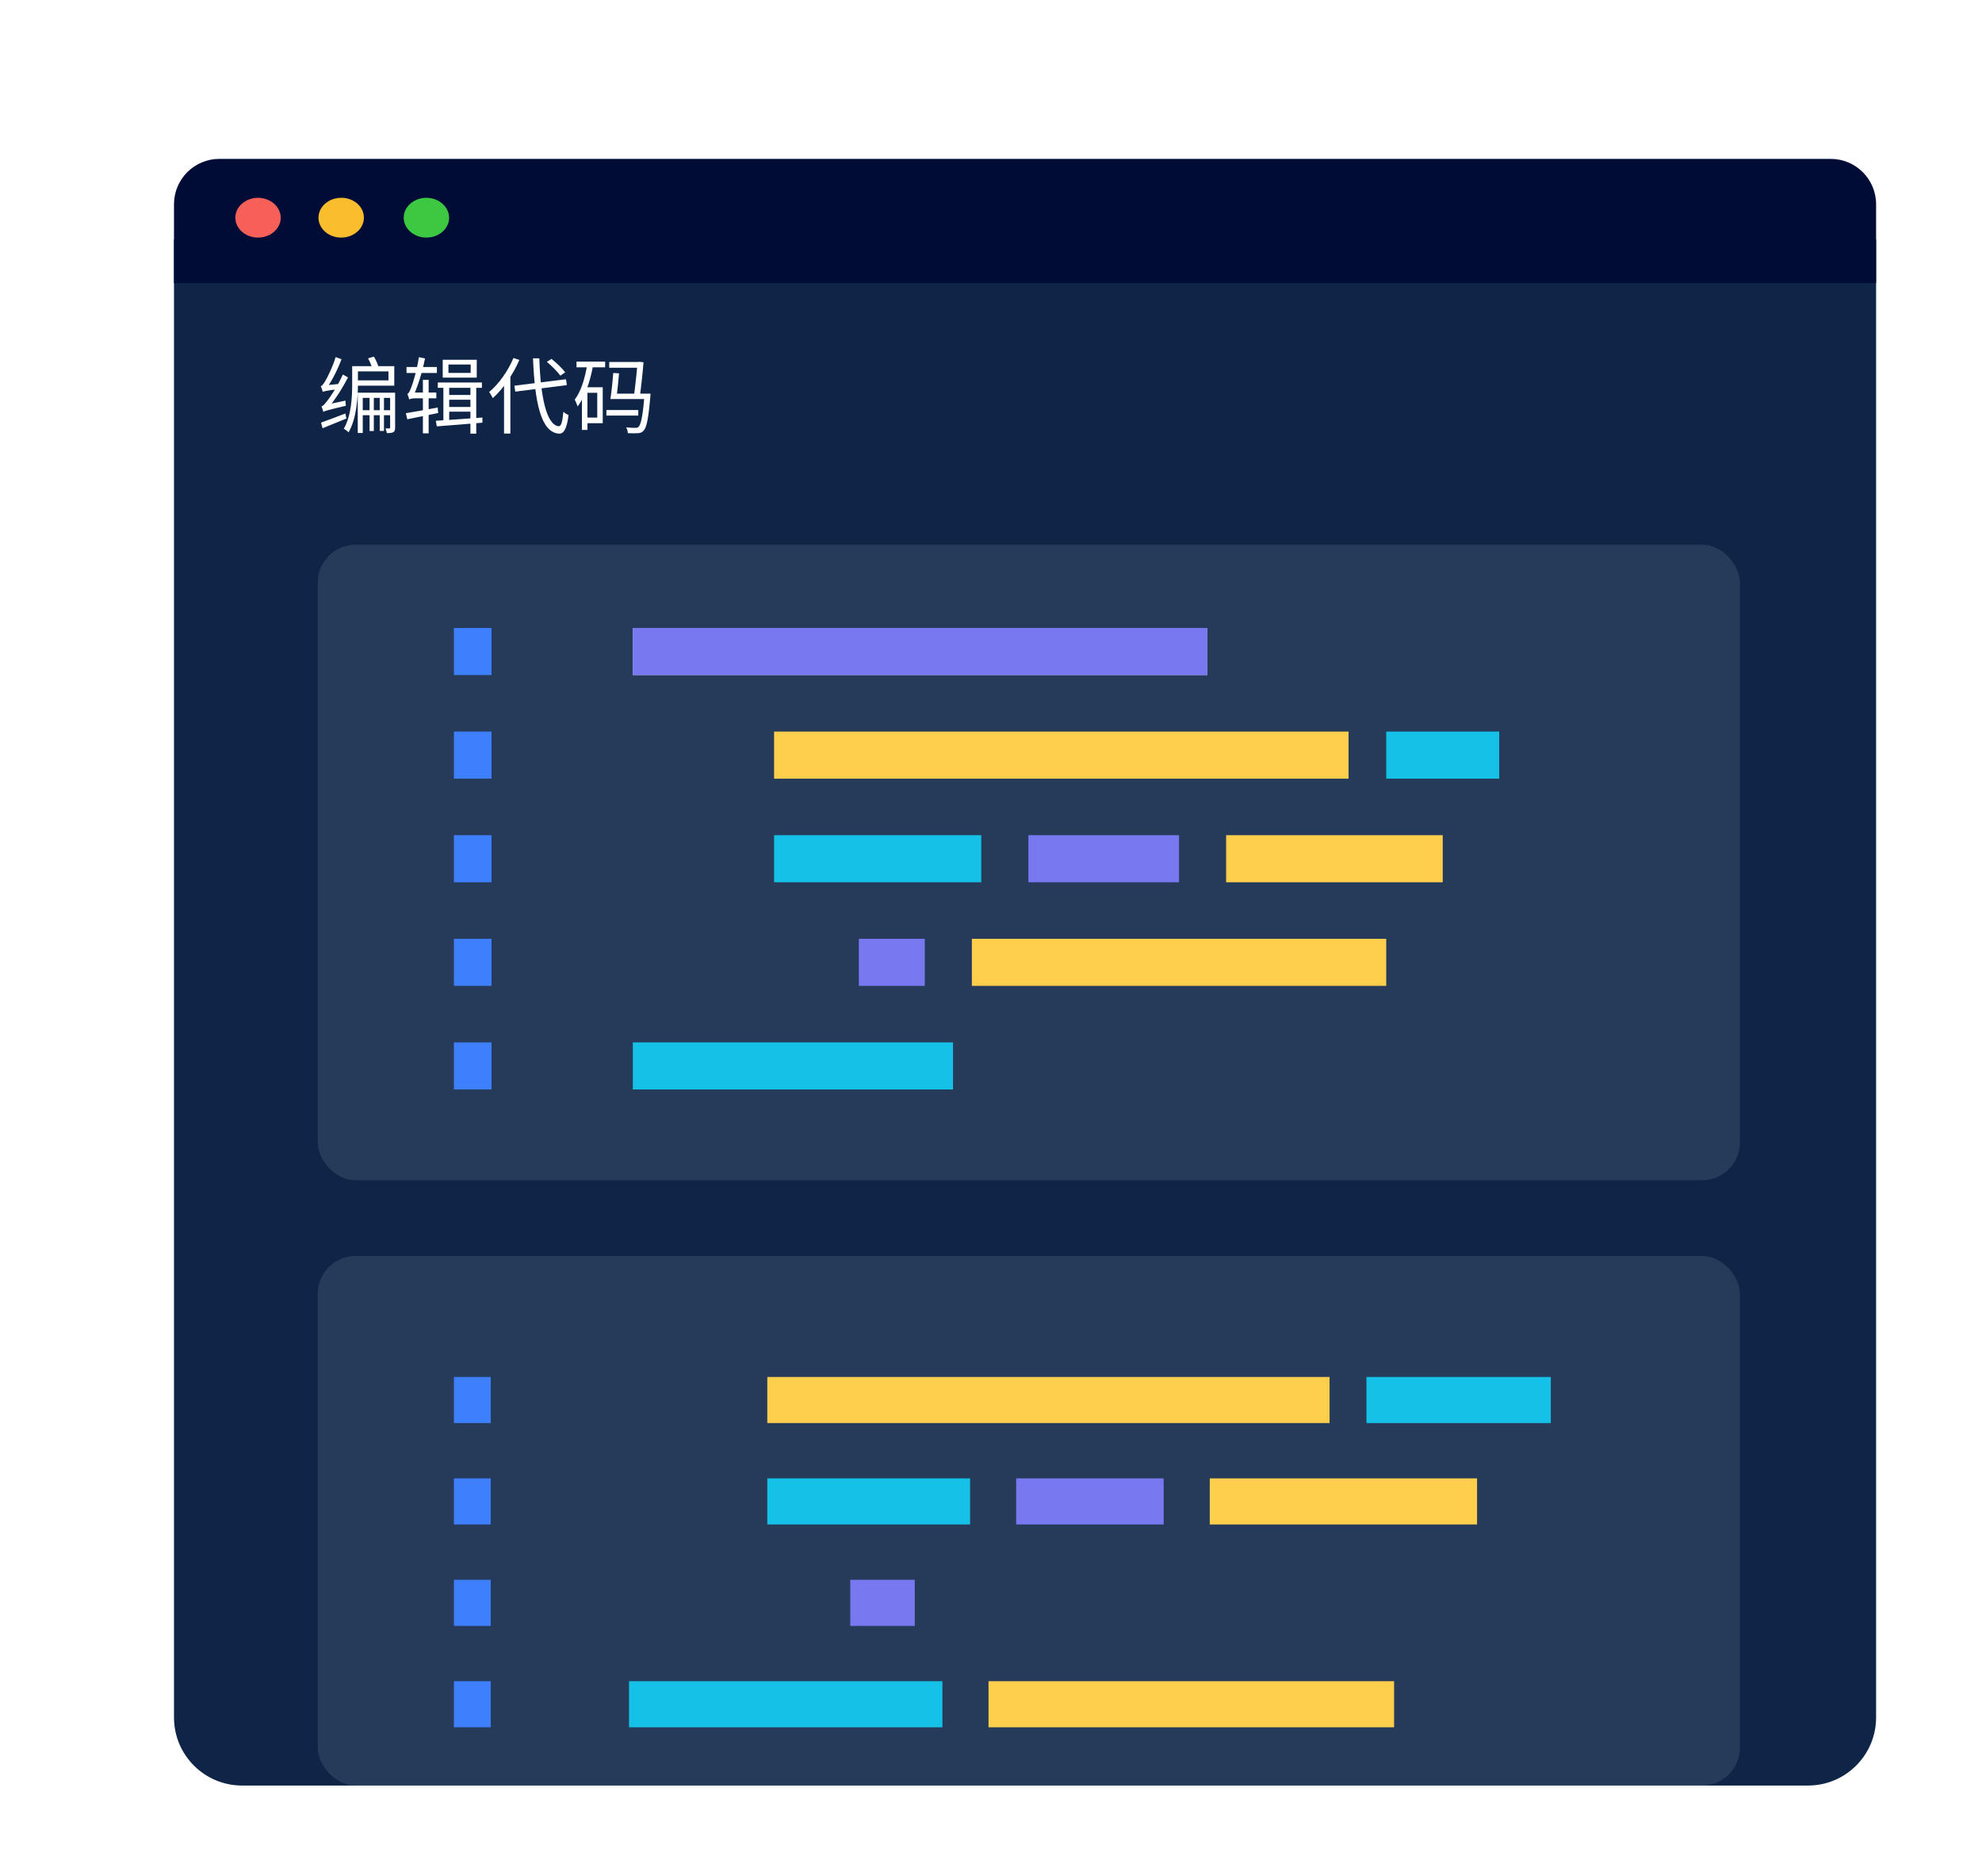 <svg width="262" height="248" viewBox="0 0 262 248" fill="none" xmlns="http://www.w3.org/2000/svg">
<g filter="url(#filter0_d_4621_36002)">
<g clip-path="url(#clip0_4621_36002)" filter="url(#filter1_dd_4621_36002)">
<path d="M18 20.668L243 20.668V216C243 220.971 238.971 225 234 225H27C22.029 225 18 220.971 18 216V20.668Z" fill="#0E2548"/>
<path d="M243 16C243 12.686 240.314 10 237 10H24C20.686 10 18 12.686 18 16V26.412H243V16Z" fill="#000C36"/>
<path d="M32.109 17.768C32.111 18.289 31.936 18.799 31.607 19.232C31.279 19.666 30.811 20.005 30.262 20.205C29.714 20.405 29.111 20.458 28.529 20.357C27.946 20.256 27.411 20.006 26.991 19.638C26.57 19.27 26.284 18.801 26.168 18.29C26.051 17.779 26.11 17.25 26.337 16.768C26.564 16.287 26.948 15.875 27.442 15.586C27.935 15.296 28.516 15.142 29.109 15.142C29.902 15.147 30.661 15.425 31.222 15.916C31.783 16.407 32.102 17.072 32.109 17.768V17.768Z" fill="#F66058"/>
<path d="M43.102 17.768C43.103 18.289 42.928 18.799 42.599 19.233C42.27 19.667 41.801 20.005 41.253 20.205C40.705 20.405 40.101 20.458 39.518 20.357C38.935 20.255 38.4 20.005 37.98 19.636C37.56 19.267 37.274 18.798 37.159 18.286C37.043 17.775 37.103 17.245 37.331 16.764C37.559 16.283 37.945 15.871 38.439 15.583C38.934 15.294 39.515 15.14 40.109 15.142C40.502 15.14 40.892 15.207 41.256 15.338C41.62 15.47 41.951 15.663 42.229 15.907C42.508 16.151 42.728 16.442 42.878 16.761C43.027 17.08 43.103 17.423 43.102 17.768Z" fill="#F9BD2E"/>
<path d="M54.367 17.768C54.369 18.289 54.194 18.799 53.865 19.232C53.536 19.666 53.068 20.005 52.52 20.205C51.972 20.405 51.369 20.458 50.786 20.357C50.204 20.256 49.669 20.006 49.248 19.638C48.828 19.27 48.542 18.801 48.425 18.29C48.309 17.779 48.368 17.25 48.595 16.768C48.822 16.287 49.206 15.875 49.7 15.586C50.193 15.296 50.773 15.142 51.367 15.142C52.16 15.147 52.919 15.425 53.48 15.916C54.041 16.407 54.36 17.072 54.367 17.768Z" fill="#3CC840"/>
<path d="M37.737 43.437C37.737 43.272 38.276 43.03 38.276 43.03V43.019C39.244 41.919 40.223 40.39 41.004 38.883L40.322 38.498C39.662 39.994 38.595 41.567 38.265 41.974C37.946 42.381 37.715 42.667 37.495 42.711C37.583 42.909 37.704 43.283 37.737 43.437ZM37.737 43.437C37.946 43.316 38.287 43.206 40.718 42.634C40.696 42.469 40.663 42.172 40.663 41.952L38.056 42.502L37.693 42.777L37.737 43.437ZM37.671 40.797C37.671 40.632 38.155 40.368 38.155 40.368V40.346C38.87 39.345 39.618 37.882 40.146 36.474L39.365 36.199C38.969 37.541 38.232 38.982 38.001 39.345C37.781 39.73 37.594 39.994 37.407 40.038C37.495 40.247 37.627 40.632 37.671 40.797ZM37.671 40.797C37.847 40.709 38.144 40.632 39.871 40.412C39.882 40.247 39.904 39.939 39.948 39.73L38.034 39.928L37.649 40.181L37.671 40.797ZM37.44 44.856L37.638 45.604C38.529 45.241 39.684 44.779 40.795 44.317L40.652 43.657C39.453 44.108 38.243 44.581 37.44 44.856ZM43.853 41.292V45.967H44.414V41.292H43.853ZM45.195 41.281V45.956H45.756V41.281H45.195ZM46.57 40.907V45.516C46.57 45.604 46.548 45.626 46.471 45.626C46.394 45.626 46.185 45.626 45.943 45.626C46.031 45.791 46.108 46.066 46.141 46.242C46.526 46.242 46.79 46.231 46.988 46.121C47.186 46.011 47.23 45.824 47.23 45.527V40.907H46.57ZM41.554 37.398V39.774C41.554 41.468 41.455 43.91 40.443 45.67C40.619 45.758 40.949 46 41.081 46.143C42.137 44.284 42.313 41.578 42.313 39.774V37.398H41.554ZM41.95 37.398V38.091H46.35V39.279H41.95V39.972H47.12V37.398H41.95ZM42.291 40.907V46.231H42.951V41.589H46.922V40.907H42.291ZM42.621 43.217V43.877H46.867V43.217H42.621ZM43.655 36.364C43.886 36.793 44.139 37.376 44.238 37.761L45.041 37.497C44.931 37.123 44.678 36.551 44.425 36.133L43.655 36.364ZM48.737 37.508V38.3H52.752V37.508H48.737ZM50.904 39.202V46.275H51.663V39.202H50.904ZM48.649 43.613L48.836 44.416C49.958 44.196 51.465 43.888 52.917 43.591L52.862 42.865C51.311 43.151 49.705 43.448 48.649 43.613ZM49.1 41.798C49.1 41.622 49.65 41.347 49.65 41.347V41.325C50.244 40.016 50.838 38.135 51.179 36.375L50.365 36.21C50.145 37.86 49.562 39.708 49.375 40.17C49.188 40.665 49.034 41.017 48.847 41.061C48.946 41.27 49.056 41.633 49.1 41.798ZM49.1 41.798C49.199 41.71 49.529 41.644 49.903 41.644H52.675V40.885H49.551L49.1 41.105V41.798ZM57.185 39.763V46.319H57.955V39.763H57.185ZM54.281 37.178H57.218V38.289H54.281V37.178ZM53.522 36.551V38.916H58.021V36.551H53.522ZM52.873 39.554V40.258H58.703V39.554H52.873ZM53.962 41.204V41.831H57.405V41.204H53.962ZM53.962 42.788V43.415H57.427V42.788H53.962ZM53.61 39.73V44.856L54.38 44.768V39.73H53.61ZM52.609 44.614L52.741 45.351C54.292 45.241 56.602 45.054 58.769 44.867V44.185C56.492 44.35 54.105 44.526 52.609 44.614ZM62.993 39.983L63.114 40.764L69.934 39.906L69.813 39.125L62.993 39.983ZM67.294 36.826C67.943 37.376 68.724 38.157 69.076 38.652L69.714 38.212C69.34 37.706 68.559 36.958 67.899 36.43L67.294 36.826ZM62.872 36.32C62.146 38.058 60.936 39.752 59.66 40.819C59.814 41.006 60.056 41.424 60.144 41.622C61.519 40.39 62.828 38.498 63.653 36.573L62.872 36.32ZM61.629 39.246V46.308H62.465V38.432V38.421L61.629 39.246ZM65.457 36.364C65.699 41.985 66.425 46.143 68.9 46.319C69.472 46.341 69.923 45.78 70.154 43.866C70 43.8 69.637 43.591 69.472 43.426C69.362 44.713 69.175 45.362 68.867 45.34C67.206 45.186 66.447 41.303 66.293 36.364H65.457ZM80.197 41.028V41.171C79.977 43.998 79.724 45.12 79.405 45.417C79.306 45.527 79.185 45.549 78.998 45.549C78.789 45.549 78.305 45.549 77.777 45.483C77.898 45.703 77.986 46.022 77.997 46.253C78.536 46.275 79.042 46.275 79.317 46.253C79.647 46.242 79.867 46.154 80.076 45.923C80.472 45.516 80.714 44.372 80.967 41.402C80.978 41.281 80.989 41.028 80.989 41.028H80.197ZM75.533 36.848V37.607H79.614V36.848H75.533ZM76.061 38.3C75.984 39.378 75.83 40.852 75.687 41.743H76.468C76.589 40.885 76.743 39.444 76.831 38.344L76.061 38.3ZM75.918 41.028V41.743H80.439V41.028H75.918ZM75.159 43.195V43.932H79.372V43.195H75.159ZM79.273 36.848V36.947C79.196 37.981 78.976 40.06 78.778 41.501L79.559 41.556C79.757 40.115 79.966 38.179 80.065 36.881L79.493 36.815L79.361 36.848H79.273ZM71.21 36.793V37.552H74.994V36.793H71.21ZM72.288 40.181V40.918H73.949V44.196H72.288V44.933H74.675V40.181H72.288ZM72.629 37.156C72.332 38.993 71.815 40.709 70.968 41.831C71.111 42.051 71.298 42.524 71.353 42.722C72.365 41.402 73.003 39.4 73.399 37.321L72.629 37.156ZM71.925 40.181V45.824H72.651V40.181H71.925Z" fill="white"/>
<rect x="37" y="61" width="188" height="84" rx="5" fill="white" fill-opacity="0.1"/>
<rect x="37" y="155" width="188" height="70" rx="5" fill="white" fill-opacity="0.1"/>
<rect x="96.429" y="171" width="74.328" height="6.092" fill="#FECE4D"/>
<rect x="175.63" y="171" width="24.37" height="6.092" fill="#15C1E6"/>
<rect x="96.429" y="184.403" width="26.807" height="6.092" fill="#15C1E6"/>
<rect x="129.328" y="184.403" width="19.496" height="6.092" fill="#7879F1"/>
<rect x="154.916" y="184.403" width="35.336" height="6.092" fill="#FECE4D"/>
<rect x="125.672" y="211.21" width="53.613" height="6.092" fill="#FECE4D"/>
<rect x="107.395" y="197.807" width="8.529" height="6.092" fill="#7879F1"/>
<rect x="78.151" y="211.21" width="41.429" height="6.092" fill="#15C1E6"/>
<rect x="55" y="171" width="4.874" height="6.092" fill="#3D7FFC"/>
<rect x="55" y="184.403" width="4.874" height="6.092" fill="#3D7FFC"/>
<rect x="55" y="197.807" width="4.874" height="6.092" fill="#3D7FFC"/>
<rect x="55" y="211.21" width="4.874" height="6.092" fill="#3D7FFC"/>
<rect x="78.653" y="72" width="75.939" height="6.224" fill="#D9D9D9"/>
<rect x="78.653" y="72" width="75.939" height="6.224" fill="#7879F1"/>
<rect x="55" y="72" width="4.98" height="6.224" fill="#3D7FFC"/>
<rect x="97.326" y="85.694" width="75.939" height="6.224" fill="#FECE4D"/>
<rect x="178.245" y="85.694" width="14.939" height="6.224" fill="#15C1E6"/>
<rect x="97.326" y="99.388" width="27.388" height="6.224" fill="#15C1E6"/>
<rect x="130.938" y="99.388" width="19.918" height="6.224" fill="#7879F1"/>
<rect x="157.082" y="99.388" width="28.633" height="6.224" fill="#FECE4D"/>
<rect x="123.47" y="113.082" width="54.776" height="6.224" fill="#FECE4D"/>
<rect x="108.53" y="113.082" width="8.714" height="6.224" fill="#7879F1"/>
<rect x="78.653" y="126.776" width="42.327" height="6.224" fill="#15C1E6"/>
<rect x="55" y="85.694" width="4.98" height="6.224" fill="#3D7FFC"/>
<rect x="55" y="99.388" width="4.98" height="6.224" fill="#3D7FFC"/>
<rect x="55" y="113.082" width="4.98" height="6.224" fill="#3D7FFC"/>
<rect x="55" y="126.776" width="4.98" height="6.224" fill="#3D7FFC"/>
</g>
</g>
<defs>
<filter id="filter0_d_4621_36002" x="13" y="5" width="245" height="235" filterUnits="userSpaceOnUse" color-interpolation-filters="sRGB">
<feFlood flood-opacity="0" result="BackgroundImageFix"/>
<feColorMatrix in="SourceAlpha" type="matrix" values="0 0 0 0 0 0 0 0 0 0 0 0 0 0 0 0 0 0 127 0" result="hardAlpha"/>
<feOffset dx="5" dy="5"/>
<feGaussianBlur stdDeviation="5"/>
<feColorMatrix type="matrix" values="0 0 0 0 0.094 0 0 0 0 0.188 0 0 0 0 0.247 0 0 0 0.05 0"/>
<feBlend mode="normal" in2="BackgroundImageFix" result="effect1_dropShadow_4621_36002"/>
<feBlend mode="normal" in="SourceGraphic" in2="effect1_dropShadow_4621_36002" result="shape"/>
</filter>
<filter id="filter1_dd_4621_36002" x="6" y="0" width="249" height="239" filterUnits="userSpaceOnUse" color-interpolation-filters="sRGB">
<feFlood flood-opacity="0" result="BackgroundImageFix"/>
<feColorMatrix in="SourceAlpha" type="matrix" values="0 0 0 0 0 0 0 0 0 0 0 0 0 0 0 0 0 0 127 0" result="hardAlpha"/>
<feOffset dy="4"/>
<feGaussianBlur stdDeviation="5"/>
<feColorMatrix type="matrix" values="0 0 0 0 0.608 0 0 0 0 0.675 0 0 0 0 0.737 0 0 0 0.35 0"/>
<feBlend mode="normal" in2="BackgroundImageFix" result="effect1_dropShadow_4621_36002"/>
<feColorMatrix in="SourceAlpha" type="matrix" values="0 0 0 0 0 0 0 0 0 0 0 0 0 0 0 0 0 0 127 0" result="hardAlpha"/>
<feOffset dy="2"/>
<feGaussianBlur stdDeviation="6"/>
<feColorMatrix type="matrix" values="0 0 0 0 0.896 0 0 0 0 0.93 0 0 0 0 0.996 0 0 0 0.5 0"/>
<feBlend mode="normal" in2="effect1_dropShadow_4621_36002" result="effect2_dropShadow_4621_36002"/>
<feBlend mode="normal" in="SourceGraphic" in2="effect2_dropShadow_4621_36002" result="shape"/>
</filter>
<clipPath id="clip0_4621_36002">
<rect width="225" height="215" fill="white" transform="translate(18 10)"/>
</clipPath>
</defs>
</svg>
